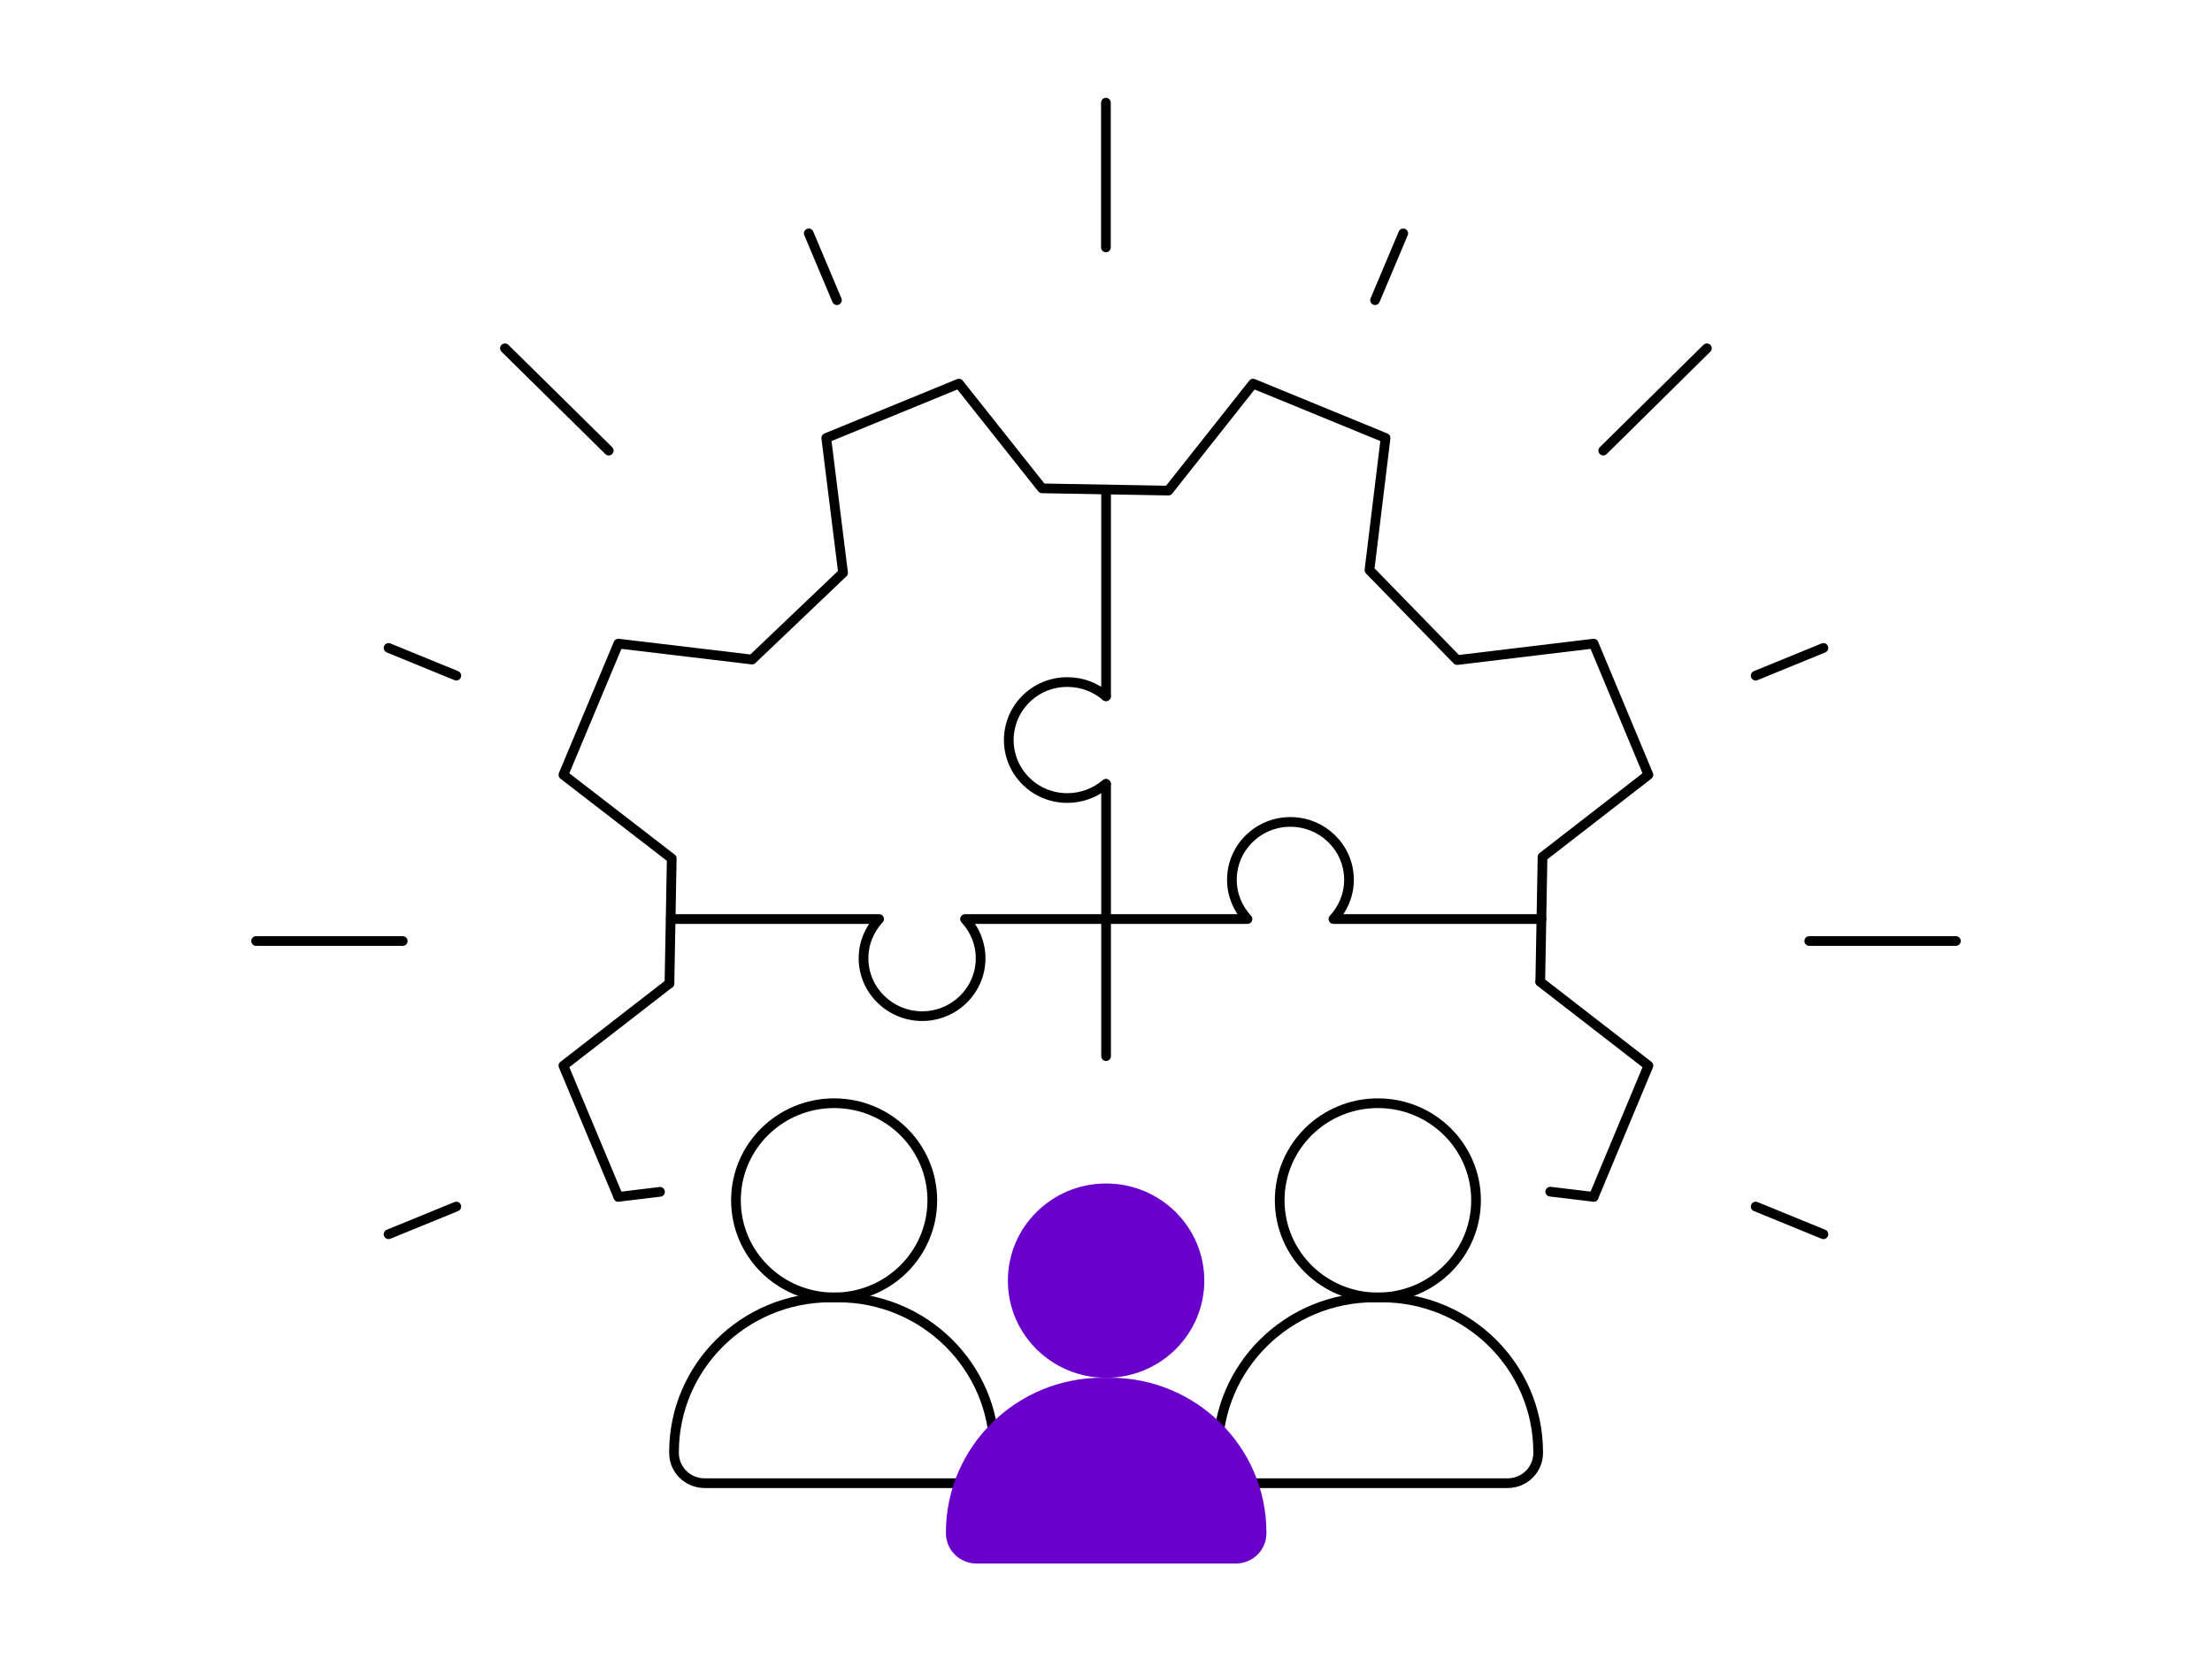 <svg width="228" height="171" viewBox="0 0 228 171" fill="none" xmlns="http://www.w3.org/2000/svg">
<path d="M158.762 101.205L158.996 88.323L169.909 79.865L164.263 66.341L150.193 68.036L141.156 58.758L142.816 45.144L129.161 39.541L120.431 50.568L107.407 50.336L98.839 39.541L85.166 45.144L86.898 59.043L77.518 67.982L63.737 66.341L58.073 79.865L69.239 88.483L69.004 101.366" stroke="black" stroke-linecap="round" stroke-linejoin="round"/>
<path d="M164.263 123.366L169.909 109.841L158.762 101.205" stroke="black" stroke-linecap="round" stroke-linejoin="round"/>
<path d="M69.004 101.366L58.073 109.841L63.737 123.366" stroke="black" stroke-linecap="round" stroke-linejoin="round"/>
<path d="M158.888 94.728H137.441C138.433 93.658 139.046 92.248 139.046 90.678C139.046 87.395 136.34 84.719 133.003 84.719C129.666 84.719 126.978 87.395 126.978 90.678C126.978 92.266 127.592 93.658 128.584 94.728H99.47C100.462 95.799 101.076 97.209 101.076 98.779C101.076 102.062 98.37 104.738 95.051 104.738C91.732 104.738 89.008 102.062 89.008 98.779C89.008 97.191 89.621 95.799 90.614 94.728H69.148" stroke="black" stroke-linecap="round" stroke-linejoin="round"/>
<path d="M114.009 94.728V108.86" stroke="black" stroke-linecap="round" stroke-linejoin="round"/>
<path d="M114.009 80.811V94.729" stroke="black" stroke-linecap="round" stroke-linejoin="round"/>
<path d="M113.991 71.747V71.765C112.927 70.855 111.556 70.302 110.005 70.302C106.668 70.302 103.98 72.978 103.98 76.279C103.98 79.58 106.668 82.256 110.005 82.256C111.538 82.256 112.909 81.703 113.991 80.793" stroke="black" stroke-linecap="round" stroke-linejoin="round"/>
<path d="M114.009 71.765V50.461" stroke="black" stroke-linecap="round" stroke-linejoin="round"/>
<path d="M141.643 133.732H142.419C151.33 133.732 158.545 140.887 158.545 149.684V149.755C158.545 151.486 157.138 152.878 155.388 152.878H128.674C126.924 152.878 125.517 151.486 125.517 149.755V149.684C125.517 140.869 132.751 133.732 141.643 133.732Z" stroke="black" stroke-linecap="round" stroke-linejoin="round"/>
<path d="M152.142 123.723C152.142 129.254 147.614 133.732 142.022 133.732C136.43 133.732 131.903 129.254 131.903 123.723C131.903 118.191 136.43 113.713 142.022 113.713C147.614 113.713 152.142 118.191 152.142 123.723Z" stroke="black" stroke-linecap="round" stroke-linejoin="round"/>
<path d="M85.599 133.732H86.375C95.285 133.732 102.501 140.887 102.501 149.684V149.755C102.501 151.486 101.094 152.878 99.344 152.878H72.63C70.88 152.878 69.473 151.486 69.473 149.755V149.684C69.473 140.869 76.706 133.732 85.599 133.732Z" stroke="black" stroke-linecap="round" stroke-linejoin="round"/>
<path d="M96.097 123.723C96.097 129.254 91.57 133.732 85.978 133.732C80.386 133.732 75.858 129.254 75.858 123.723C75.858 118.191 80.386 113.713 85.978 113.713C91.57 113.713 96.097 118.191 96.097 123.723Z" stroke="black" stroke-linecap="round" stroke-linejoin="round"/>
<path d="M63.737 123.365L68.03 122.848" stroke="black" stroke-linecap="round" stroke-linejoin="round"/>
<path d="M159.79 122.83L164.263 123.365" stroke="black" stroke-linecap="round" stroke-linejoin="round"/>
<path d="M113.63 142.011H114.406C123.317 142.011 130.532 149.166 130.532 157.962V158.033C130.532 159.764 129.125 161.156 127.375 161.156H100.661C98.911 161.156 97.504 159.764 97.504 158.033V157.962C97.504 149.148 104.738 142.011 113.63 142.011Z" fill="#8300FF"/>
<path d="M113.63 142.011H114.406C123.317 142.011 130.532 149.166 130.532 157.962V158.033C130.532 159.764 129.125 161.156 127.375 161.156H100.661C98.911 161.156 97.504 159.764 97.504 158.033V157.962C97.504 149.148 104.738 142.011 113.63 142.011Z" fill="black" fill-opacity="0.2"/>
<path d="M124.129 132.001C124.129 137.532 119.601 142.011 114.009 142.011C108.417 142.011 103.89 137.532 103.89 132.001C103.89 126.47 108.417 121.991 114.009 121.991C119.601 121.991 124.129 126.47 124.129 132.001Z" fill="#8300FF"/>
<path d="M124.129 132.001C124.129 137.532 119.601 142.011 114.009 142.011C108.417 142.011 103.89 137.532 103.89 132.001C103.89 126.47 108.417 121.991 114.009 121.991C119.601 121.991 124.129 126.47 124.129 132.001Z" fill="black" fill-opacity="0.2"/>
<path d="M113.991 10.582V25.498" stroke="black" stroke-linecap="round" stroke-linejoin="round"/>
<path d="M83.362 24.054L86.266 30.941" stroke="black" stroke-linecap="round" stroke-linejoin="round"/>
<path d="M40.053 66.786L47.034 69.641" stroke="black" stroke-linecap="round" stroke-linejoin="round"/>
<path d="M40.053 127.219L47.034 124.364" stroke="black" stroke-linecap="round" stroke-linejoin="round"/>
<path d="M187.947 127.219L180.966 124.364" stroke="black" stroke-linecap="round" stroke-linejoin="round"/>
<path d="M187.947 66.786L180.966 69.641" stroke="black" stroke-linecap="round" stroke-linejoin="round"/>
<path d="M144.638 24.054L141.734 30.941" stroke="black" stroke-linecap="round" stroke-linejoin="round"/>
<path d="M52.048 35.9L62.745 46.445" stroke="black" stroke-linecap="round" stroke-linejoin="round"/>
<path d="M26.398 96.994H41.514" stroke="black" stroke-linecap="round" stroke-linejoin="round"/>
<path d="M201.602 96.994H186.486" stroke="black" stroke-linecap="round" stroke-linejoin="round"/>
<path d="M175.934 35.9L165.255 46.445" stroke="black" stroke-linecap="round" stroke-linejoin="round"/>
</svg>
